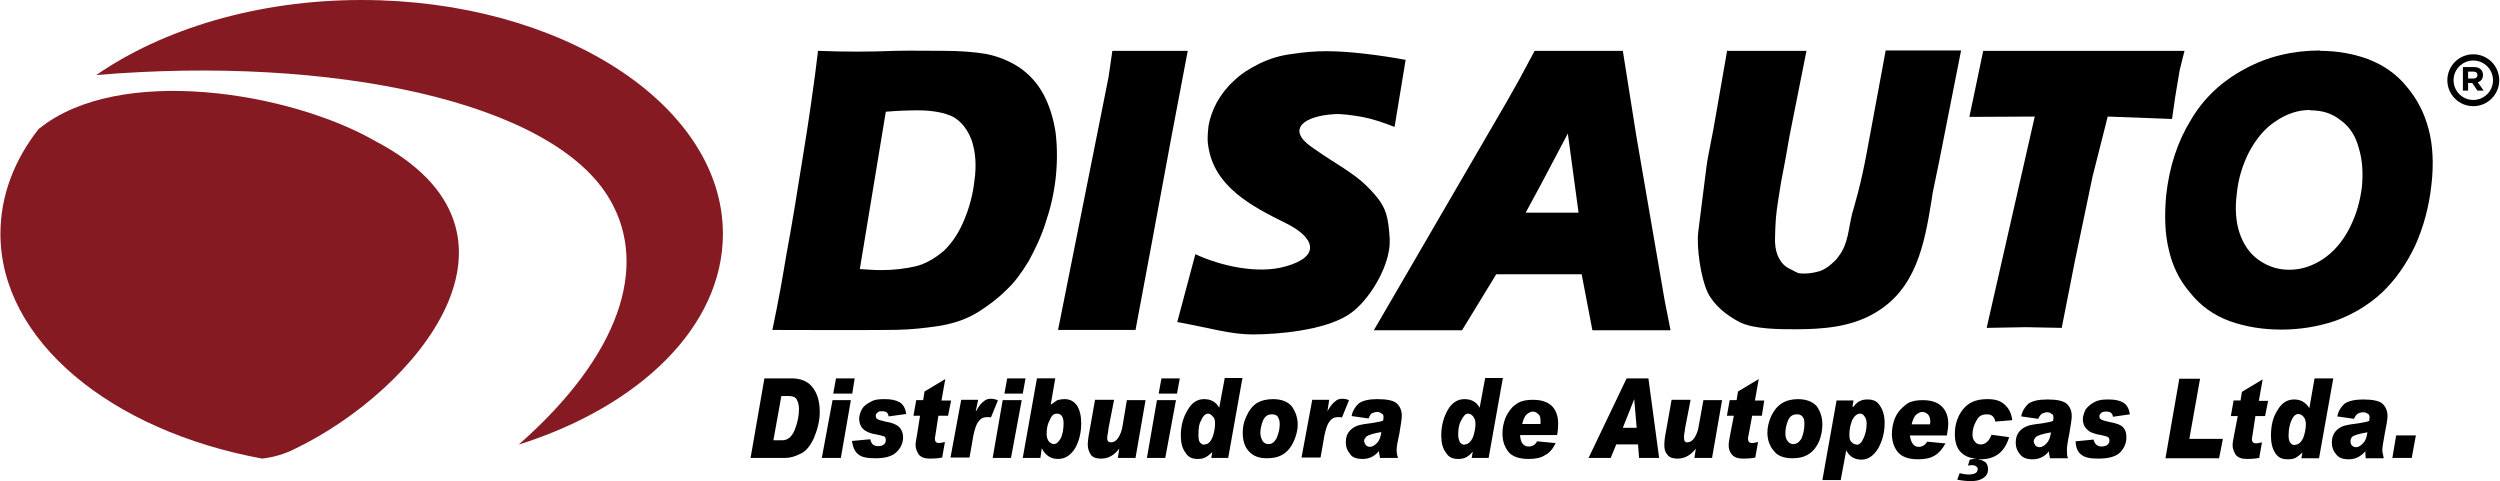<?xml version="1.0" encoding="UTF-8"?>
<!DOCTYPE svg PUBLIC "-//W3C//DTD SVG 1.1//EN" "http://www.w3.org/Graphics/SVG/1.1/DTD/svg11.dtd">
<!-- Creator: CorelDRAW 2021 (64 Bit) -->
<svg xmlns="http://www.w3.org/2000/svg" xml:space="preserve" width="28.244mm" height="5.439mm" version="1.1" style="shape-rendering:geometricPrecision; text-rendering:geometricPrecision; image-rendering:optimizeQuality; fill-rule:evenodd; clip-rule:evenodd"
viewBox="0 0 72.26 13.92"
 xmlns:xlink="http://www.w3.org/1999/xlink"
 xmlns:xodm="http://www.corel.com/coreldraw/odm/2003">
 <defs>
  <style type="text/css">
   <![CDATA[
    .str0 {stroke:black;stroke-width:0.18;stroke-miterlimit:22.926}
    .fil3 {fill:none}
    .fil0 {fill:black}
    .fil1 {fill:#861A22}
    .fil2 {fill:black;fill-rule:nonzero}
   ]]>
  </style>
 </defs>
 <g id="Camada_x0020_1">
  <g id="_2599544216416">
   <path class="fil0" d="M24.85 7.78c0.19,0.01 0.4,0.03 0.61,0.03 0.37,0 0.7,-0.04 1,-0.11 0.29,-0.07 0.56,-0.23 0.82,-0.45 0.24,-0.23 0.44,-0.53 0.59,-0.9 0.15,-0.36 0.25,-0.74 0.29,-1.11 0.07,-0.47 0.03,-0.87 -0.08,-1.19 -0.12,-0.31 -0.29,-0.53 -0.53,-0.67 -0.24,-0.12 -0.59,-0.19 -1.03,-0.19 -0.25,0 -0.56,0.01 -0.92,0.04l-0.75 4.54zm-2.53 1.76c0.19,-0.9 0.31,-1.6 0.4,-2.15 0.15,-0.8 0.32,-1.83 0.52,-3.1 0.16,-0.98 0.25,-1.67 0.31,-2.1l0.09 -0.72c0.75,0.03 1.48,0.03 2.23,0 0.48,-0.01 0.96,0 1.39,0 0.48,0 0.88,0.03 1.24,0.09 0.35,0.07 0.67,0.2 0.96,0.39 0.29,0.2 0.52,0.45 0.7,0.78 0.17,0.32 0.29,0.7 0.35,1.11 0.05,0.43 0.05,0.87 0,1.32 -0.05,0.44 -0.15,0.87 -0.29,1.28 -0.13,0.41 -0.31,0.78 -0.49,1.11 -0.2,0.33 -0.41,0.62 -0.65,0.84 -0.24,0.24 -0.51,0.44 -0.79,0.62 -0.21,0.13 -0.43,0.23 -0.63,0.29 -0.21,0.07 -0.49,0.13 -0.86,0.17 -0.39,0.05 -0.71,0.07 -1.19,0.07 -1.08,0.01 -2.26,0 -3.29,0z"/>
   <polygon class="fil0" points="30.58,9.54 32.04,2.23 32.15,1.47 34.33,1.47 33.85,4 33.28,7.08 32.82,9.54 "/>
   <path class="fil0" d="M34.03 9.3l0.52 -1.95c0.71,0.33 1.8,0.59 2.62,0.35 1.03,-0.29 0.82,-0.84 0.01,-1.24 -0.99,-0.49 -2.1,-1.06 -2.26,-2.26 -0.03,-0.17 -0.01,-0.36 0.01,-0.56 0.04,-0.23 0.12,-0.45 0.24,-0.68 0.12,-0.21 0.28,-0.43 0.48,-0.61 0.2,-0.2 0.45,-0.36 0.75,-0.51 0.31,-0.15 0.62,-0.24 0.95,-0.28 0.32,-0.05 0.66,-0.08 0.99,-0.08 0.65,0 1.52,0.11 2.29,0.25l-0.32 1.94c-0.33,-0.13 -0.66,-0.24 -0.94,-0.29 -0.29,-0.05 -0.57,-0.09 -0.79,-0.08 -0.9,0.05 -1.4,0.44 -0.67,0.95 0.83,0.59 1.3,0.76 1.83,1.38 0.36,0.41 0.39,0.72 0.43,1.28 0,0.11 0,0.24 -0.03,0.37 -0.11,0.64 -0.66,1.54 -1.23,1.86 -0.67,0.4 -1.92,0.53 -2.71,0.53 -0.63,0 -1.24,-0.19 -2.18,-0.36z"/>
   <path class="fil0" d="M44.11 6.15l1.52 0 -0.31 -2.29 -0.75 1.42 -0.47 0.87zm-4.4 3.4l3.85 -6.62 0.36 -0.64 0.44 -0.82 1.2 0 1.35 0 0.39 2.46 0.82 4.76 0.17 0.86 -1.08 0 -1.18 0 -0.31 -1.62 -2.47 0 -0.99 1.62 -2.55 0z"/>
   <path class="fil0" d="M49.93 1.47l2.29 0 -0.49 2.46c-0.08,0.47 -0.16,0.91 -0.24,1.31 -0.07,0.41 -0.11,0.7 -0.13,0.84 -0.04,0.29 -0.05,0.72 -0.05,0.92 0.01,0.2 0.05,0.36 0.13,0.49 0.08,0.15 0.19,0.24 0.35,0.31 0.16,0.08 0.17,0.11 0.36,0.11 0.16,0 0.31,-0.03 0.45,-0.07 0.12,-0.04 0.23,-0.11 0.32,-0.19 0.08,-0.07 0.16,-0.13 0.23,-0.24 0.28,-0.36 0.28,-0.79 0.39,-1.23 0.07,-0.25 0.24,-0.79 0.41,-1.7l0.39 -2.1 0.17 -0.92 1.18 0 1 0 -0.63 3.19 -0.19 0.92 -0.03 0.2c-0.21,1.3 -0.45,2.61 -1.68,3.3 -0.68,0.39 -1.48,0.45 -2.27,0.45 -0.44,0 -1.18,0 -1.59,-0.2 -0.37,-0.19 -0.75,-0.48 -0.94,-0.87 -0.2,-0.43 -0.32,-1.3 -0.27,-1.74l0.24 -1.9c0.03,-0.24 0.11,-0.6 0.2,-1.08l0.4 -2.29z"/>
   <polygon class="fil0" points="57.43,9.48 58.82,3.37 56.93,3.38 57.1,2.57 57.33,1.47 63.15,1.47 63.01,2.03 62.88,2.81 62.79,3.44 60.93,3.37 60.49,5.11 59.98,7.55 59.6,9.48 58.56,9.46 "/>
   <path class="fil0" d="M66.78 3.18c-0.35,0 -0.68,0.11 -1,0.33 -0.31,0.2 -0.56,0.51 -0.76,0.88 -0.2,0.39 -0.32,0.8 -0.36,1.23 -0.05,0.4 -0.03,0.78 0.08,1.11 0.11,0.33 0.29,0.6 0.56,0.79 0.27,0.19 0.56,0.28 0.88,0.28 0.35,0 0.68,-0.11 0.99,-0.32 0.31,-0.21 0.56,-0.51 0.75,-0.88 0.2,-0.39 0.31,-0.79 0.36,-1.2 0.04,-0.41 0.01,-0.79 -0.09,-1.12 -0.09,-0.35 -0.27,-0.62 -0.52,-0.8 -0.25,-0.2 -0.53,-0.29 -0.88,-0.29zm0.29 -1.71c0.49,0 0.95,0.08 1.39,0.24 0.44,0.17 0.82,0.43 1.11,0.79 0.31,0.36 0.52,0.78 0.64,1.24 0.12,0.45 0.15,1 0.08,1.6 -0.07,0.64 -0.23,1.23 -0.47,1.76 -0.25,0.53 -0.57,0.99 -0.96,1.36 -0.4,0.37 -0.86,0.64 -1.36,0.82 -0.51,0.17 -1.03,0.25 -1.55,0.25 -0.53,0 -1.02,-0.08 -1.48,-0.24 -0.47,-0.17 -0.86,-0.45 -1.16,-0.83 -0.32,-0.37 -0.52,-0.8 -0.62,-1.27 -0.11,-0.45 -0.12,-0.98 -0.07,-1.54 0.09,-0.83 0.33,-1.56 0.72,-2.19 0.37,-0.63 0.9,-1.12 1.56,-1.47 0.66,-0.36 1.39,-0.53 2.17,-0.53z"/>
   <path class="fil0" d="M69.84 12.59l-0.12 0.65 -0.56 0 0.11 -0.65 0.57 0zm-1.4 -0.09c-0.25,0.04 -0.4,0.09 -0.44,0.13 -0.04,0.04 -0.05,0.08 -0.05,0.13 0,0.04 0.01,0.09 0.04,0.12 0.03,0.03 0.07,0.05 0.12,0.05 0.07,0 0.13,-0.04 0.2,-0.11 0.07,-0.07 0.11,-0.17 0.13,-0.33zm-0.87 -0.47c0.03,-0.15 0.11,-0.27 0.21,-0.36 0.12,-0.08 0.31,-0.12 0.53,-0.12 0.28,0 0.47,0.04 0.56,0.12 0.09,0.08 0.15,0.2 0.15,0.36 0,0.09 -0.03,0.27 -0.08,0.51 -0.04,0.23 -0.07,0.39 -0.07,0.47 0,0.08 0.03,0.16 0.04,0.24l-0.52 0c-0.01,-0.07 -0.01,-0.13 -0.01,-0.2 -0.15,0.16 -0.29,0.23 -0.48,0.23 -0.17,0 -0.29,-0.04 -0.37,-0.15 -0.08,-0.09 -0.12,-0.2 -0.12,-0.33 0,-0.15 0.04,-0.25 0.11,-0.33 0.07,-0.08 0.15,-0.13 0.25,-0.16 0.11,-0.03 0.24,-0.05 0.41,-0.07 0.16,-0.03 0.25,-0.04 0.31,-0.07 0.01,-0.04 0.01,-0.08 0.01,-0.11 0,-0.04 -0.01,-0.08 -0.04,-0.09 -0.04,-0.03 -0.09,-0.05 -0.15,-0.05 -0.07,0 -0.12,0.03 -0.15,0.04 -0.04,0.03 -0.08,0.08 -0.11,0.15l-0.49 -0.07zm-1.22 0.83c0.09,0 0.17,-0.07 0.23,-0.19 0.05,-0.13 0.08,-0.28 0.08,-0.41 0,-0.09 -0.03,-0.17 -0.07,-0.21 -0.04,-0.05 -0.09,-0.08 -0.15,-0.08 -0.08,0 -0.15,0.07 -0.2,0.19 -0.05,0.12 -0.08,0.25 -0.08,0.43 0,0.09 0.01,0.16 0.05,0.21 0.03,0.04 0.07,0.07 0.13,0.07zm1.1 -1.91l-0.41 2.3 -0.51 0 0.03 -0.17c-0.08,0.08 -0.15,0.13 -0.2,0.16 -0.07,0.03 -0.13,0.04 -0.23,0.04 -0.16,0 -0.28,-0.05 -0.36,-0.19 -0.08,-0.12 -0.12,-0.28 -0.12,-0.49 0,-0.28 0.05,-0.53 0.19,-0.74 0.12,-0.21 0.28,-0.31 0.48,-0.31 0.19,0 0.33,0.08 0.44,0.25l0.15 -0.86 0.55 0zm-1.88 0.63l-0.09 0.45 -0.28 0 -0.09 0.59c-0.01,0.03 -0.01,0.05 -0.01,0.08 0,0.08 0.04,0.12 0.13,0.12 0.01,0 0.07,-0.01 0.16,-0.03l-0.08 0.45c-0.16,0.03 -0.28,0.03 -0.36,0.03 -0.15,0 -0.25,-0.04 -0.32,-0.12 -0.05,-0.09 -0.09,-0.17 -0.09,-0.28 0,-0.04 0.01,-0.12 0.04,-0.27l0.11 -0.57 -0.2 0 0.08 -0.45 0.2 0 0.04 -0.25 0.6 -0.36 -0.11 0.62 0.28 0zm-1.31 1.11l-0.11 0.56 -1.55 0 0.4 -2.3 0.6 0 -0.31 1.74 0.96 0zm-2.69 -0.71l-0.49 0.07c-0.01,-0.11 -0.08,-0.15 -0.19,-0.15 -0.07,0 -0.12,0.01 -0.15,0.04 -0.03,0.03 -0.05,0.05 -0.05,0.09 0,0.04 0.01,0.08 0.04,0.09 0.03,0.03 0.12,0.05 0.24,0.08 0.2,0.03 0.35,0.09 0.41,0.16 0.07,0.08 0.09,0.17 0.09,0.29 0,0.17 -0.07,0.32 -0.19,0.44 -0.13,0.12 -0.35,0.17 -0.62,0.17 -0.23,0 -0.39,-0.03 -0.49,-0.11 -0.11,-0.08 -0.16,-0.21 -0.17,-0.39l0.52 -0.05c0.03,0.13 0.11,0.2 0.23,0.2 0.05,0 0.11,-0.01 0.16,-0.04 0.04,-0.03 0.07,-0.08 0.07,-0.13 0,-0.05 -0.01,-0.08 -0.05,-0.11 -0.04,-0.01 -0.09,-0.03 -0.19,-0.05 -0.2,-0.03 -0.35,-0.09 -0.41,-0.17 -0.08,-0.07 -0.12,-0.17 -0.12,-0.29 0,-0.09 0.04,-0.19 0.08,-0.28 0.07,-0.09 0.15,-0.16 0.25,-0.21 0.12,-0.07 0.25,-0.08 0.41,-0.08 0.19,0 0.33,0.03 0.43,0.09 0.11,0.07 0.16,0.17 0.19,0.33zm-2.27 0.52c-0.25,0.04 -0.39,0.09 -0.44,0.13 -0.04,0.04 -0.07,0.08 -0.07,0.13 0,0.04 0.03,0.09 0.05,0.12 0.03,0.03 0.07,0.05 0.12,0.05 0.07,0 0.13,-0.04 0.2,-0.11 0.07,-0.07 0.11,-0.17 0.13,-0.33zm-0.87 -0.47c0.03,-0.15 0.11,-0.27 0.21,-0.36 0.12,-0.08 0.29,-0.12 0.55,-0.12 0.27,0 0.45,0.04 0.55,0.12 0.09,0.08 0.15,0.2 0.15,0.36 0,0.09 -0.03,0.27 -0.07,0.51 -0.05,0.23 -0.07,0.39 -0.07,0.47 0,0.08 0,0.16 0.03,0.24l-0.52 0c-0.01,-0.07 -0.03,-0.13 -0.03,-0.2 -0.13,0.16 -0.29,0.23 -0.47,0.23 -0.17,0 -0.29,-0.04 -0.37,-0.15 -0.08,-0.09 -0.12,-0.2 -0.12,-0.33 0,-0.15 0.04,-0.25 0.11,-0.33 0.07,-0.08 0.16,-0.13 0.25,-0.16 0.09,-0.03 0.24,-0.05 0.41,-0.07 0.15,-0.03 0.25,-0.04 0.31,-0.07 0.01,-0.04 0.01,-0.08 0.01,-0.11 0,-0.04 -0.01,-0.08 -0.05,-0.09 -0.03,-0.03 -0.08,-0.05 -0.13,-0.05 -0.07,0 -0.11,0.03 -0.15,0.04 -0.04,0.03 -0.08,0.08 -0.11,0.15l-0.49 -0.07zm-0.27 0.12l-0.48 0.04c-0.03,-0.15 -0.11,-0.21 -0.24,-0.21 -0.15,0 -0.24,0.05 -0.31,0.19 -0.07,0.12 -0.11,0.25 -0.11,0.4 0,0.09 0.03,0.16 0.08,0.21 0.04,0.05 0.09,0.07 0.16,0.07 0.13,0 0.24,-0.09 0.31,-0.28l0.51 0.07c-0.13,0.43 -0.4,0.64 -0.83,0.64l-0.05 0 0 0.01c0.07,0 0.12,0.03 0.19,0.07 0.05,0.04 0.08,0.12 0.08,0.21 0,0.05 -0.01,0.12 -0.05,0.17 -0.04,0.05 -0.09,0.09 -0.16,0.12 -0.08,0.04 -0.19,0.05 -0.29,0.05 -0.11,0 -0.23,-0.01 -0.39,-0.04l0.07 -0.19c0.11,0.03 0.19,0.04 0.24,0.04 0.19,0 0.28,-0.05 0.28,-0.15 0,-0.04 -0.01,-0.07 -0.04,-0.08 -0.03,-0.03 -0.07,-0.04 -0.12,-0.04 0,0 -0.05,0 -0.12,0.01l0.05 -0.17c0.07,-0.01 0.13,-0.03 0.2,-0.03 -0.21,-0.01 -0.36,-0.08 -0.47,-0.2 -0.11,-0.12 -0.16,-0.29 -0.16,-0.51 0,-0.28 0.08,-0.52 0.24,-0.72 0.16,-0.2 0.39,-0.29 0.7,-0.29 0.21,0 0.37,0.04 0.49,0.15 0.13,0.11 0.2,0.25 0.23,0.45zm-2.37 0.12c0.01,-0.03 0.01,-0.07 0.01,-0.09 0,-0.09 -0.03,-0.16 -0.07,-0.2 -0.04,-0.04 -0.11,-0.07 -0.16,-0.07 -0.07,0 -0.13,0.04 -0.19,0.09 -0.05,0.05 -0.09,0.15 -0.12,0.27l0.52 0zm0.45 0.55c-0.09,0.16 -0.19,0.28 -0.31,0.35 -0.13,0.08 -0.29,0.11 -0.48,0.11 -0.28,0 -0.47,-0.07 -0.59,-0.21 -0.12,-0.15 -0.17,-0.33 -0.17,-0.53 0,-0.16 0.03,-0.29 0.08,-0.43 0.05,-0.13 0.13,-0.24 0.23,-0.33 0.09,-0.08 0.17,-0.15 0.27,-0.17 0.09,-0.03 0.2,-0.04 0.32,-0.04 0.25,0 0.44,0.07 0.56,0.2 0.12,0.13 0.17,0.29 0.17,0.49 0,0.05 -0.01,0.17 -0.04,0.33l-1.07 0c0.03,0.21 0.11,0.33 0.25,0.33 0.11,0 0.19,-0.05 0.25,-0.15l0.52 0.05zm-2.57 0.04c0.08,0 0.15,-0.07 0.2,-0.19 0.05,-0.11 0.09,-0.25 0.09,-0.43 0,-0.09 -0.03,-0.17 -0.07,-0.21 -0.03,-0.05 -0.07,-0.07 -0.12,-0.07 -0.09,0 -0.17,0.07 -0.23,0.19 -0.05,0.13 -0.08,0.27 -0.08,0.41 0,0.09 0.01,0.17 0.05,0.21 0.05,0.05 0.09,0.08 0.15,0.08zm-0.09 -1.1c0.07,-0.09 0.13,-0.15 0.2,-0.17 0.05,-0.03 0.13,-0.04 0.21,-0.04 0.16,0 0.28,0.05 0.36,0.19 0.08,0.12 0.13,0.28 0.13,0.49 0,0.28 -0.07,0.53 -0.19,0.74 -0.13,0.21 -0.29,0.32 -0.48,0.32 -0.2,0 -0.35,-0.09 -0.44,-0.27l-0.16 0.86 -0.53 0 0.41 -2.3 0.49 0 -0.03 0.17 0.01 0.01zm-1.74 1.08c0.09,0 0.17,-0.05 0.24,-0.17 0.05,-0.13 0.08,-0.25 0.08,-0.41 0,-0.11 -0.01,-0.17 -0.07,-0.23 -0.04,-0.04 -0.09,-0.05 -0.15,-0.05 -0.11,0 -0.2,0.05 -0.25,0.17 -0.05,0.12 -0.08,0.25 -0.08,0.37 0,0.09 0.01,0.17 0.07,0.24 0.04,0.05 0.09,0.08 0.16,0.08zm0.12 -1.3c0.25,0 0.44,0.07 0.56,0.21 0.11,0.16 0.16,0.33 0.16,0.53 0,0.15 -0.03,0.31 -0.09,0.47 -0.07,0.16 -0.16,0.28 -0.29,0.37 -0.13,0.09 -0.29,0.13 -0.49,0.13 -0.24,0 -0.43,-0.07 -0.53,-0.21 -0.12,-0.13 -0.19,-0.32 -0.19,-0.53 0,-0.16 0.04,-0.32 0.11,-0.48 0.08,-0.16 0.17,-0.28 0.31,-0.37 0.13,-0.08 0.29,-0.12 0.47,-0.12zm-0.96 0.03l-0.07 0.45 -0.28 0 -0.11 0.59c-0.01,0.03 -0.01,0.05 -0.01,0.08 0,0.08 0.04,0.12 0.12,0.12 0.03,0 0.09,-0.01 0.17,-0.03l-0.08 0.45c-0.16,0.03 -0.28,0.03 -0.36,0.03 -0.15,0 -0.25,-0.04 -0.32,-0.12 -0.07,-0.09 -0.09,-0.17 -0.09,-0.28 0,-0.04 0.01,-0.12 0.04,-0.27l0.11 -0.57 -0.2 0 0.08 -0.45 0.2 0 0.04 -0.25 0.6 -0.36 -0.11 0.62 0.27 0zm-1.22 0l-0.29 1.67 -0.51 0 0.04 -0.27c-0.15,0.2 -0.33,0.29 -0.53,0.29 -0.13,0 -0.23,-0.03 -0.29,-0.11 -0.07,-0.08 -0.09,-0.17 -0.09,-0.28 0,-0.08 0.01,-0.21 0.05,-0.41l0.16 -0.9 0.55 0 -0.16 0.82c-0.01,0.12 -0.03,0.19 -0.03,0.2l0 0.08c0,0.09 0.03,0.13 0.09,0.13 0.08,0 0.15,-0.04 0.21,-0.13 0.05,-0.08 0.11,-0.2 0.13,-0.37l0.13 -0.72 0.53 0zm-2.47 0.8l-0.07 -0.83 -0.33 0.83 0.4 0zm0.64 0.87l-0.57 0 -0.03 -0.39 -0.63 0 -0.16 0.39 -0.64 0 1.1 -2.3 0.63 0 0.31 2.3zm-3.42 -0.98l0 -0.09c0,-0.09 -0.01,-0.16 -0.07,-0.2 -0.04,-0.04 -0.09,-0.07 -0.15,-0.07 -0.07,0 -0.13,0.04 -0.19,0.09 -0.05,0.05 -0.09,0.15 -0.12,0.27l0.52 0zm0.44 0.55c-0.08,0.16 -0.17,0.28 -0.31,0.35 -0.12,0.08 -0.28,0.11 -0.47,0.11 -0.28,0 -0.48,-0.07 -0.59,-0.21 -0.12,-0.15 -0.17,-0.33 -0.17,-0.53 0,-0.16 0.03,-0.29 0.08,-0.43 0.05,-0.13 0.13,-0.24 0.21,-0.33 0.09,-0.08 0.19,-0.15 0.28,-0.17 0.09,-0.03 0.2,-0.04 0.32,-0.04 0.25,0 0.44,0.07 0.56,0.2 0.11,0.13 0.16,0.29 0.16,0.49 0,0.05 0,0.17 -0.03,0.33l-1.07 0c0.01,0.21 0.09,0.33 0.25,0.33 0.11,0 0.19,-0.05 0.24,-0.15l0.52 0.05zm-2.63 0.04c0.09,0 0.17,-0.07 0.23,-0.19 0.05,-0.13 0.08,-0.28 0.08,-0.41 0,-0.09 -0.03,-0.17 -0.07,-0.21 -0.04,-0.05 -0.08,-0.08 -0.15,-0.08 -0.07,0 -0.13,0.07 -0.19,0.19 -0.07,0.12 -0.09,0.25 -0.09,0.43 0,0.09 0.03,0.16 0.05,0.21 0.04,0.04 0.08,0.07 0.13,0.07zm1.1 -1.91l-0.41 2.3 -0.49 0 0.03 -0.17 -0.01 0c-0.07,0.08 -0.13,0.13 -0.2,0.16 -0.07,0.03 -0.13,0.04 -0.21,0.04 -0.16,0 -0.28,-0.05 -0.36,-0.19 -0.09,-0.12 -0.13,-0.28 -0.13,-0.49 0,-0.28 0.07,-0.53 0.19,-0.74 0.12,-0.21 0.29,-0.31 0.48,-0.31 0.2,0 0.35,0.08 0.44,0.25l0.16 -0.86 0.53 0zm-3.5 1.55c-0.25,0.04 -0.39,0.09 -0.44,0.13 -0.04,0.04 -0.07,0.08 -0.07,0.13 0,0.04 0.03,0.09 0.05,0.12 0.03,0.03 0.07,0.05 0.12,0.05 0.07,0 0.13,-0.04 0.2,-0.11 0.07,-0.07 0.11,-0.17 0.13,-0.33zm-0.87 -0.47c0.03,-0.15 0.11,-0.27 0.21,-0.36 0.12,-0.08 0.29,-0.12 0.53,-0.12 0.28,0 0.47,0.04 0.56,0.12 0.09,0.08 0.15,0.2 0.15,0.36 0,0.09 -0.03,0.27 -0.07,0.51 -0.05,0.23 -0.08,0.39 -0.08,0.47 0,0.08 0.01,0.16 0.04,0.24l-0.52 0c-0.01,-0.07 -0.03,-0.13 -0.03,-0.2 -0.13,0.16 -0.29,0.23 -0.47,0.23 -0.17,0 -0.31,-0.04 -0.37,-0.15 -0.08,-0.09 -0.12,-0.2 -0.12,-0.33 0,-0.15 0.04,-0.25 0.11,-0.33 0.07,-0.08 0.16,-0.13 0.25,-0.16 0.11,-0.03 0.24,-0.05 0.41,-0.07 0.16,-0.03 0.25,-0.04 0.31,-0.07 0.01,-0.04 0.01,-0.08 0.01,-0.11 0,-0.04 -0.01,-0.08 -0.05,-0.09 -0.04,-0.03 -0.08,-0.05 -0.13,-0.05 -0.07,0 -0.11,0.03 -0.16,0.04 -0.03,0.03 -0.07,0.08 -0.09,0.15l-0.49 -0.07zm-0.08 -0.44l-0.2 0.49c-0.04,-0.01 -0.08,-0.01 -0.11,-0.01 -0.11,0 -0.19,0.04 -0.25,0.13 -0.07,0.08 -0.11,0.23 -0.15,0.41l-0.11 0.63 -0.55 0 0.31 -1.67 0.49 0 -0.05 0.33c0.08,-0.15 0.16,-0.24 0.23,-0.29 0.05,-0.05 0.12,-0.07 0.2,-0.07 0.07,0 0.12,0.01 0.19,0.04zm-2.33 1.26c0.11,0 0.17,-0.05 0.24,-0.17 0.05,-0.13 0.09,-0.25 0.09,-0.41 0,-0.11 -0.03,-0.17 -0.07,-0.23 -0.05,-0.04 -0.09,-0.05 -0.16,-0.05 -0.11,0 -0.19,0.05 -0.25,0.17 -0.05,0.12 -0.08,0.25 -0.08,0.37 0,0.09 0.03,0.17 0.07,0.24 0.04,0.05 0.09,0.08 0.16,0.08zm0.13 -1.3c0.25,0 0.43,0.07 0.55,0.21 0.11,0.16 0.17,0.33 0.17,0.53 0,0.15 -0.04,0.31 -0.11,0.47 -0.07,0.16 -0.16,0.28 -0.29,0.37 -0.13,0.09 -0.29,0.13 -0.49,0.13 -0.24,0 -0.41,-0.07 -0.53,-0.21 -0.12,-0.13 -0.17,-0.32 -0.17,-0.53 0,-0.16 0.03,-0.32 0.11,-0.48 0.07,-0.16 0.16,-0.28 0.29,-0.37 0.13,-0.08 0.29,-0.12 0.48,-0.12zm-1.98 1.31c0.11,0 0.17,-0.07 0.23,-0.19 0.05,-0.13 0.08,-0.28 0.08,-0.41 0,-0.09 -0.01,-0.17 -0.07,-0.21 -0.04,-0.05 -0.08,-0.08 -0.13,-0.08 -0.08,0 -0.15,0.07 -0.2,0.19 -0.07,0.12 -0.08,0.25 -0.08,0.43 0,0.09 0.01,0.16 0.04,0.21 0.04,0.04 0.08,0.07 0.13,0.07zm1.1 -1.91l-0.41 2.3 -0.49 0 0.03 -0.17c-0.08,0.08 -0.15,0.13 -0.21,0.16 -0.07,0.03 -0.13,0.04 -0.21,0.04 -0.16,0 -0.28,-0.05 -0.36,-0.19 -0.09,-0.12 -0.13,-0.28 -0.13,-0.49 0,-0.28 0.07,-0.53 0.2,-0.74 0.12,-0.21 0.28,-0.31 0.47,-0.31 0.2,0 0.35,0.08 0.44,0.25l0.16 -0.86 0.53 0zm-1.92 0.63l-0.31 1.67 -0.53 0 0.29 -1.67 0.55 0zm0.11 -0.63l-0.08 0.44 -0.53 0 0.08 -0.44 0.53 0zm-0.99 0.63l-0.29 1.67 -0.51 0 0.04 -0.27c-0.15,0.2 -0.32,0.29 -0.53,0.29 -0.13,0 -0.23,-0.03 -0.29,-0.11 -0.05,-0.08 -0.09,-0.17 -0.09,-0.28 0,-0.08 0.01,-0.21 0.05,-0.41l0.16 -0.9 0.55 0 -0.16 0.82c-0.01,0.12 -0.03,0.19 -0.03,0.2 0,0.03 -0.01,0.05 -0.01,0.08 0,0.09 0.04,0.13 0.11,0.13 0.08,0 0.15,-0.04 0.21,-0.13 0.05,-0.08 0.11,-0.2 0.13,-0.37l0.12 -0.72 0.55 0zm-2.65 1.27c0.07,0 0.13,-0.05 0.2,-0.17 0.05,-0.11 0.08,-0.25 0.08,-0.43 0,-0.19 -0.07,-0.28 -0.19,-0.28 -0.09,0 -0.16,0.05 -0.21,0.19 -0.07,0.12 -0.09,0.25 -0.09,0.41 0,0.09 0.03,0.16 0.07,0.21 0.04,0.04 0.09,0.07 0.15,0.07zm-0.07 -1.15c0.07,-0.05 0.12,-0.09 0.17,-0.12 0.05,-0.01 0.12,-0.03 0.21,-0.03 0.16,0 0.28,0.07 0.36,0.19 0.08,0.13 0.12,0.29 0.12,0.51 0,0.25 -0.05,0.49 -0.17,0.71 -0.13,0.21 -0.29,0.32 -0.5,0.32 -0.2,0 -0.36,-0.09 -0.47,-0.31l-0.04 0.28 -0.51 0 0.41 -2.3 0.53 0 -0.13 0.75zm-0.86 -0.12l-0.31 1.67 -0.53 0 0.29 -1.67 0.55 0zm0.11 -0.63l-0.08 0.44 -0.53 0 0.08 -0.44 0.53 0zm-0.8 0.64l-0.2 0.49c-0.04,-0.01 -0.08,-0.01 -0.11,-0.01 -0.11,0 -0.19,0.04 -0.25,0.13 -0.07,0.08 -0.11,0.23 -0.15,0.41l-0.11 0.63 -0.55 0 0.31 -1.67 0.49 0 -0.07 0.33 0.01 0c0.08,-0.15 0.15,-0.24 0.23,-0.29 0.05,-0.05 0.12,-0.07 0.2,-0.07 0.05,0 0.12,0.01 0.19,0.04zm-1.35 -0.01l-0.09 0.45 -0.28 0 -0.09 0.59c-0.01,0.03 -0.01,0.05 -0.01,0.08 0,0.08 0.04,0.12 0.12,0.12 0.03,0 0.08,-0.01 0.17,-0.03l-0.08 0.45c-0.17,0.03 -0.28,0.03 -0.36,0.03 -0.15,0 -0.25,-0.04 -0.32,-0.12 -0.05,-0.09 -0.09,-0.17 -0.09,-0.28 0,-0.04 0.01,-0.12 0.04,-0.27l0.09 -0.57 -0.19 0 0.08 -0.45 0.2 0 0.04 -0.25 0.6 -0.36 -0.11 0.62 0.28 0zm-1.3 0.4l-0.51 0.07c-0.01,-0.11 -0.07,-0.15 -0.19,-0.15 -0.07,0 -0.11,0.01 -0.13,0.04 -0.04,0.03 -0.05,0.05 -0.05,0.09 0,0.04 0.01,0.08 0.04,0.09 0.03,0.03 0.11,0.05 0.24,0.08 0.2,0.03 0.33,0.09 0.4,0.16 0.07,0.08 0.11,0.17 0.11,0.29 0,0.17 -0.07,0.32 -0.2,0.44 -0.13,0.12 -0.33,0.17 -0.6,0.17 -0.23,0 -0.4,-0.03 -0.49,-0.11 -0.11,-0.08 -0.16,-0.21 -0.19,-0.39l0.53 -0.05c0.03,0.13 0.09,0.2 0.23,0.2 0.05,0 0.11,-0.01 0.15,-0.04 0.05,-0.03 0.07,-0.08 0.07,-0.13 0,-0.05 -0.01,-0.08 -0.04,-0.11 -0.04,-0.01 -0.09,-0.03 -0.19,-0.05 -0.21,-0.03 -0.35,-0.09 -0.43,-0.17 -0.07,-0.07 -0.11,-0.17 -0.11,-0.29 0,-0.09 0.03,-0.19 0.08,-0.28 0.05,-0.09 0.15,-0.16 0.25,-0.21 0.11,-0.07 0.24,-0.08 0.41,-0.08 0.19,0 0.32,0.03 0.43,0.09 0.11,0.07 0.16,0.17 0.19,0.33zm-1.6 -0.4l-0.29 1.67 -0.55 0 0.31 -1.67 0.53 0zm0.11 -0.63l-0.07 0.44 -0.55 0 0.08 -0.44 0.53 0zm-2.34 1.79l0.25 0c0.16,0 0.28,-0.11 0.36,-0.31 0.08,-0.2 0.12,-0.4 0.12,-0.6 0,-0.12 -0.03,-0.2 -0.07,-0.28 -0.05,-0.07 -0.13,-0.09 -0.25,-0.09l-0.19 0 -0.23 1.28zm-0.28 -1.79l0.79 0c0.28,0 0.49,0.09 0.62,0.27 0.13,0.17 0.2,0.4 0.2,0.7 0,0.27 -0.07,0.52 -0.17,0.76 -0.11,0.23 -0.24,0.39 -0.39,0.45 -0.16,0.08 -0.29,0.12 -0.44,0.12l-1 0 0.4 -2.3z"/>
   <path class="fil1" d="M1.12 3.72c2.31,-1.87 7.25,-1.06 9.72,0.36 5.05,2.65 1.15,7.22 -2.31,8.89 -0.31,0.16 -0.63,0.25 -0.96,0.29 -4.37,-0.8 -7.57,-3.41 -7.57,-6.5 0,-1.1 0.4,-2.14 1.12,-3.05z"/>
   <path class="fil1" d="M14.98 12.86c2.97,-2.61 3.73,-5.16 2.67,-7.04 -1.62,-2.91 -8.15,-4.22 -14.88,-3.65 1.91,-1.32 4.64,-2.17 7.67,-2.17 5.77,0 10.45,3.03 10.45,6.76 0,2.69 -2.42,5 -5.92,6.1z"/>
   <path class="fil2" d="M71.51 2.27c0.07,0 0.11,-0.04 0.11,-0.1l0 -0c0,-0.06 -0.04,-0.1 -0.12,-0.1l-0.15 0 0 0.2 0.15 0zm-0.3 -0.33l0.31 0c0.09,0 0.15,0.02 0.2,0.07 0.04,0.04 0.06,0.09 0.06,0.16l0 0c0,0.11 -0.06,0.18 -0.15,0.21l0.17 0.24 -0.18 0 -0.15 -0.22 -0.12 0 0 0.22 -0.15 0 0 -0.68z"/>
   <circle class="fil3 str0" cx="71.5" cy="2.32" r="0.66"/>
  </g>
 </g>
</svg>
